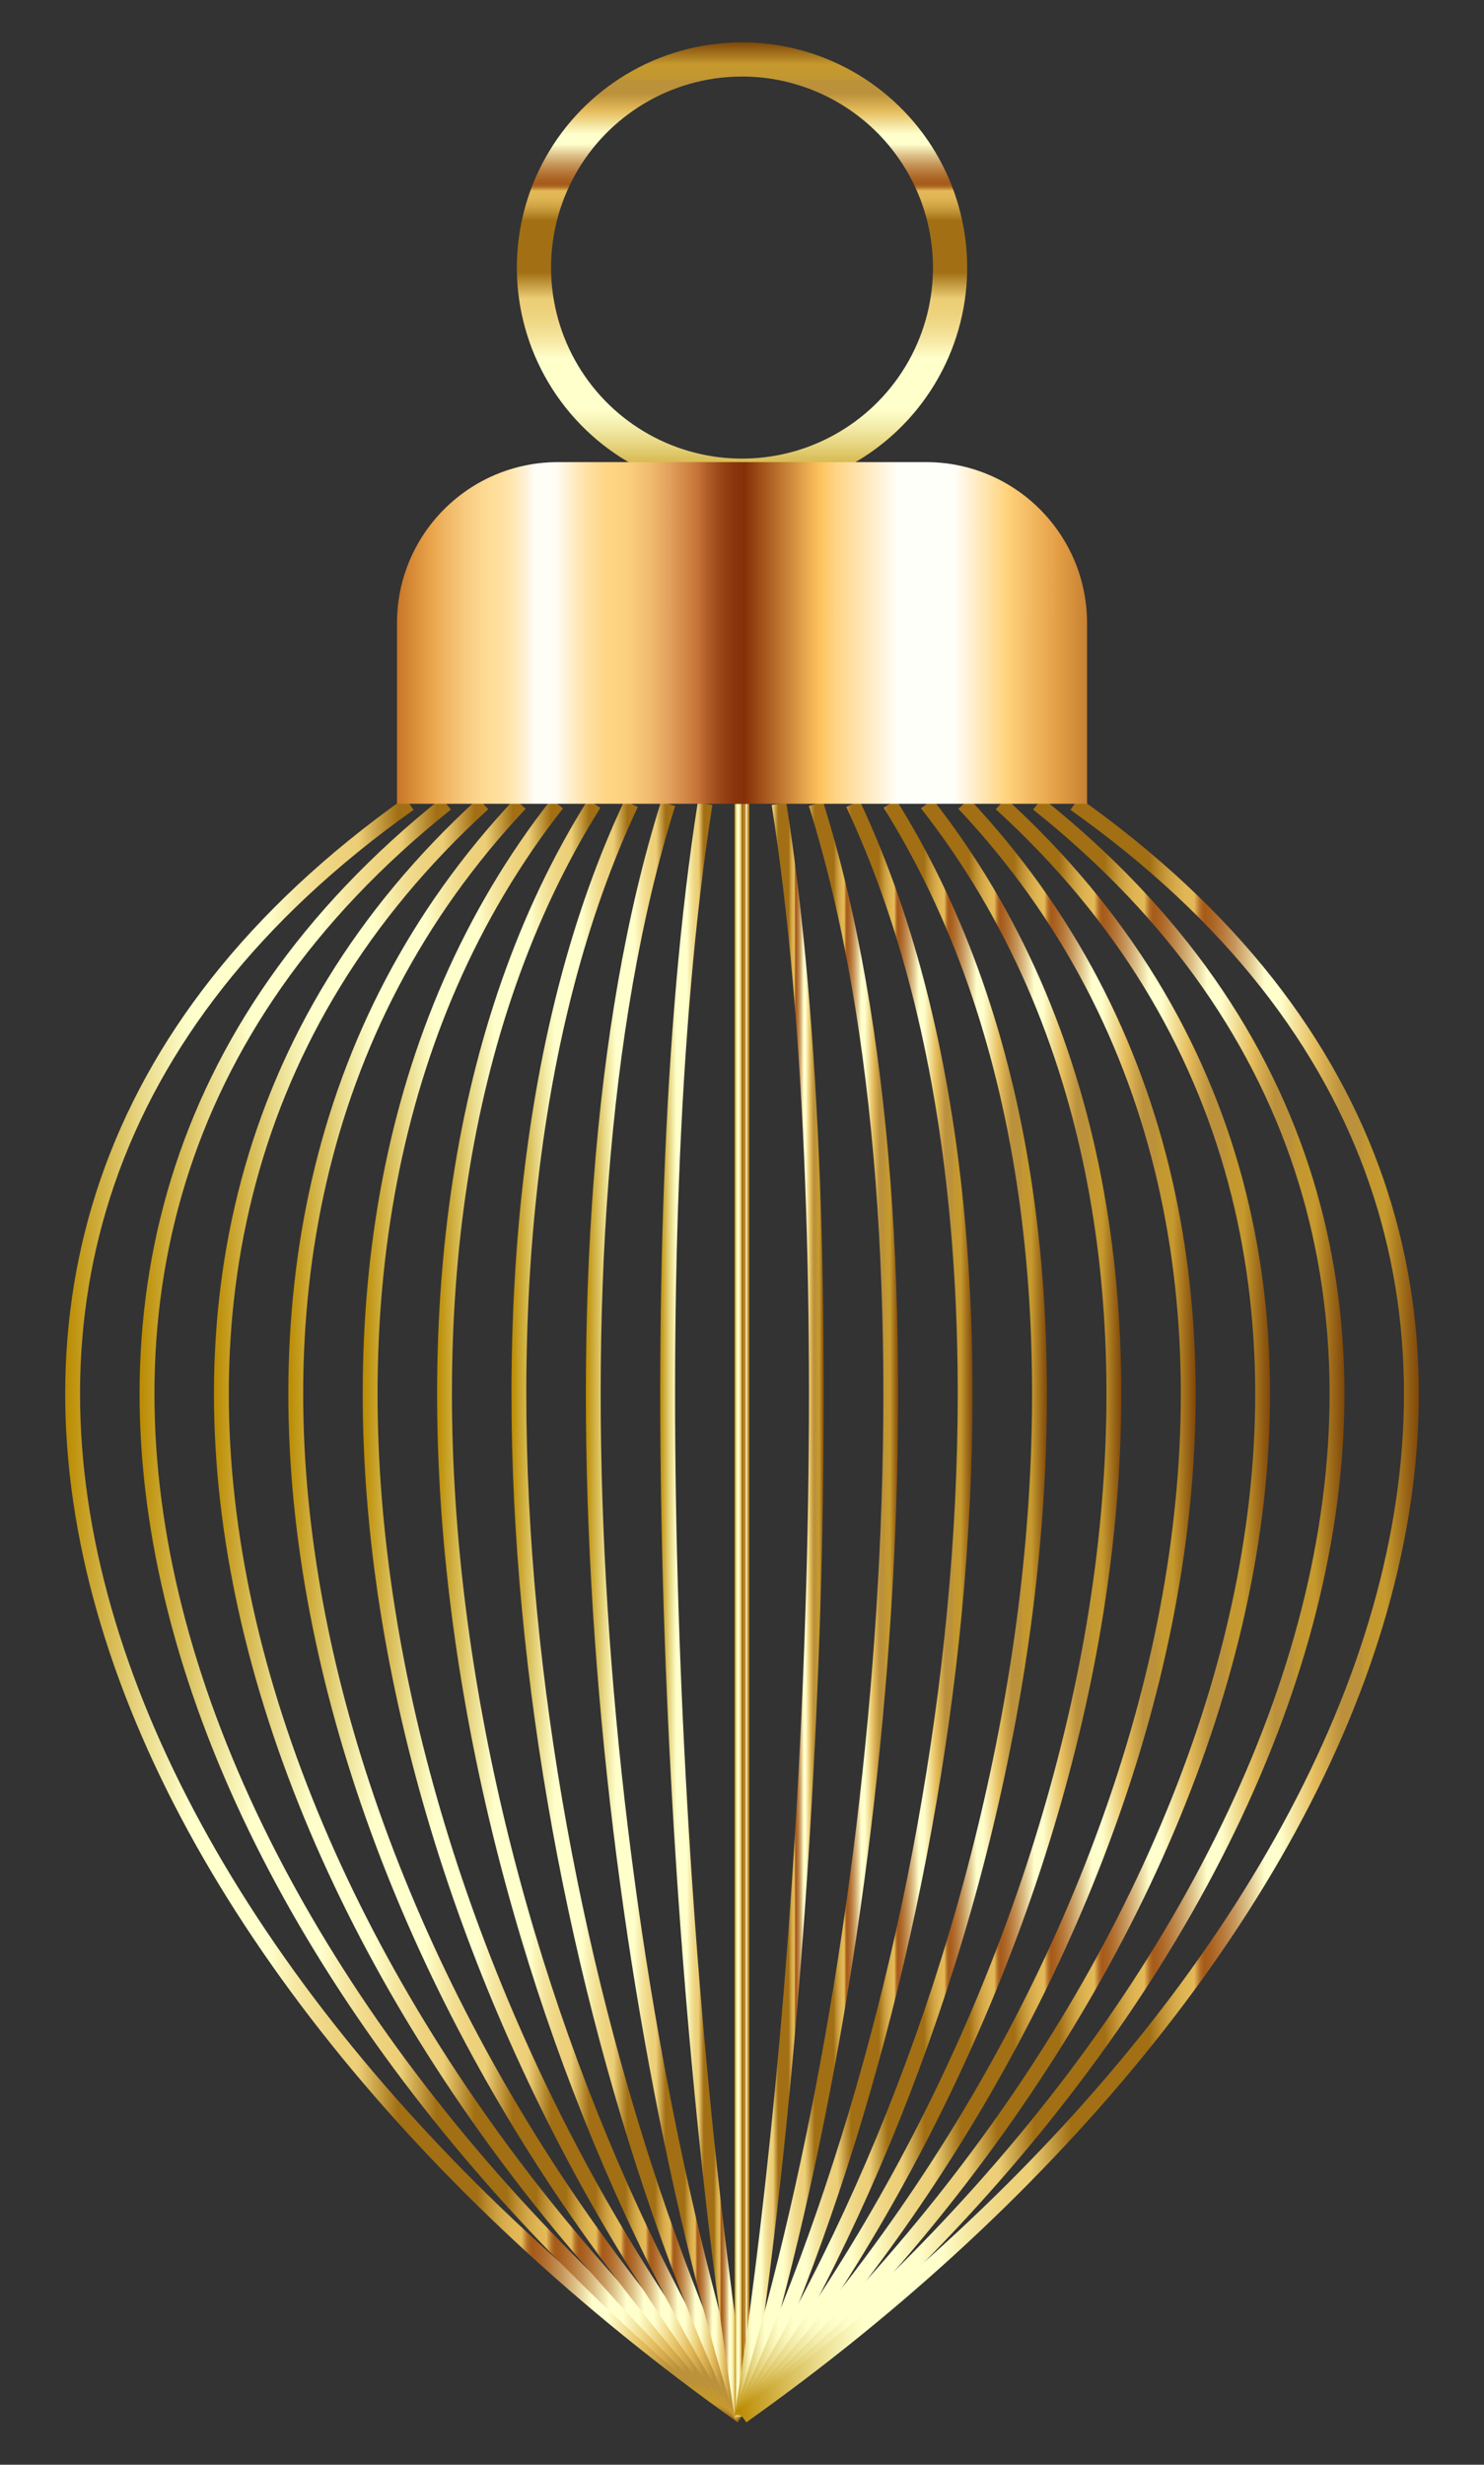 <?xml version="1.0" encoding="UTF-8"?>
<!DOCTYPE svg  PUBLIC '-//W3C//DTD SVG 1.1//EN'  'http://www.w3.org/Graphics/SVG/1.1/DTD/svg11.dtd'>
<svg enable-background="new 0 0 1000.625 1661.159" version="1.1" viewBox="0 0 1000.6 1661.2" xml:space="preserve" xmlns="http://www.w3.org/2000/svg">

	<rect x="0" y="0" width="1000.6" height="1661.2" fill="#333333" stroke="none"/>

	<linearGradient id="k" x1="500.31" x2="500.31" y1="332.17" y2="28.54" gradientUnits="userSpaceOnUse">
		<stop stop-color="#BA8B01" offset="0"/>
		<stop stop-color="#CDAA37" offset=".044"/>
		<stop stop-color="#E8D886" offset=".112"/>
		<stop stop-color="#F8F4B8" offset=".161"/>
		<stop stop-color="#FFFFCB" offset=".185"/>
		<stop stop-color="#FFFFCB" offset=".299"/>
		<stop stop-color="#FDF9C1" offset=".308"/>
		<stop stop-color="#F5E6A0" offset=".342"/>
		<stop stop-color="#F0D989" offset=".374"/>
		<stop stop-color="#EDD17B" offset=".404"/>
		<stop stop-color="#ECCE76" offset=".43"/>
		<stop stop-color="#A26F14" offset=".489"/>
		<stop stop-color="#A26F14" offset=".605"/>
		<stop stop-color="#A67418" offset=".607"/>
		<stop stop-color="#C19234" offset=".624"/>
		<stop stop-color="#D4A848" offset=".64"/>
		<stop stop-color="#E0B654" offset=".656"/>
		<stop stop-color="#E4BA58" offset=".67"/>
		<stop stop-color="#D9A94D" offset=".672"/>
		<stop stop-color="#C38737" offset=".676"/>
		<stop stop-color="#B36F27" offset=".679"/>
		<stop stop-color="#A9601D" offset=".683"/>
		<stop stop-color="#A65B1A" offset=".686"/>
		<stop stop-color="#AA6222" offset=".695"/>
		<stop stop-color="#B57637" offset=".71"/>
		<stop stop-color="#C6965B" offset=".729"/>
		<stop stop-color="#DEC38B" offset=".75"/>
		<stop stop-color="#FDFCC9" offset=".773"/>
		<stop stop-color="#FFFFCD" offset=".774"/>
		<stop stop-color="#FFFFCD" offset=".796"/>
		<stop stop-color="#E5BD5D" offset=".847"/>
		<stop stop-color="#BB913B" offset=".886"/>
		<stop stop-color="#BB913B" offset=".912"/>
		<stop stop-color="#BE9337" offset=".915"/>
		<stop stop-color="#C39830" offset=".925"/>
		<stop stop-color="#C5992E" offset=".951"/>
		<stop stop-color="#7F470A" offset="1"/>
	</linearGradient>
	<path d="m622.47 90.222c32.201 43.644 38.673 101.15 16.977 150.86s-68.263 84.067-122.16 90.132-106.94-17.084-139.14-60.728-38.673-101.15-16.977-150.86 68.263-84.067 122.16-90.132 106.94 17.084 139.14 60.728zm-136.56-37.819c-45.713 5.144-85.208 34.285-103.61 76.445s-12.912 90.935 14.399 127.95 72.296 56.65 118.01 51.506 85.208-34.285 103.61-76.446 12.912-90.935-14.399-127.95-72.297-56.65-118.01-51.505z" fill="url(#k)"/>
	
		<g fill="none" stroke-miterlimit="10" stroke-width="10">
			<linearGradient id="h" x1="43.97" x2="503.2" y1="1085.1" y2="1085.1" gradientUnits="userSpaceOnUse">
				<stop stop-color="#BA8B01" offset="0"/>
				<stop stop-color="#CDAA37" offset=".044"/>
				<stop stop-color="#E8D886" offset=".112"/>
				<stop stop-color="#F8F4B8" offset=".161"/>
				<stop stop-color="#FFFFCB" offset=".185"/>
				<stop stop-color="#FFFFCB" offset=".299"/>
				<stop stop-color="#FDF9C1" offset=".308"/>
				<stop stop-color="#F5E6A0" offset=".342"/>
				<stop stop-color="#F0D989" offset=".374"/>
				<stop stop-color="#EDD17B" offset=".404"/>
				<stop stop-color="#ECCE76" offset=".43"/>
				<stop stop-color="#A26F14" offset=".489"/>
				<stop stop-color="#A26F14" offset=".605"/>
				<stop stop-color="#A67418" offset=".607"/>
				<stop stop-color="#C19234" offset=".624"/>
				<stop stop-color="#D4A848" offset=".64"/>
				<stop stop-color="#E0B654" offset=".656"/>
				<stop stop-color="#E4BA58" offset=".67"/>
				<stop stop-color="#D9A94D" offset=".672"/>
				<stop stop-color="#C38737" offset=".676"/>
				<stop stop-color="#B36F27" offset=".679"/>
				<stop stop-color="#A9601D" offset=".683"/>
				<stop stop-color="#A65B1A" offset=".686"/>
				<stop stop-color="#AA6222" offset=".695"/>
				<stop stop-color="#B57637" offset=".71"/>
				<stop stop-color="#C6965B" offset=".729"/>
				<stop stop-color="#DEC38B" offset=".75"/>
				<stop stop-color="#FDFCC9" offset=".773"/>
				<stop stop-color="#FFFFCD" offset=".774"/>
				<stop stop-color="#FFFFCD" offset=".796"/>
				<stop stop-color="#E5BD5D" offset=".847"/>
				<stop stop-color="#BB913B" offset=".886"/>
				<stop stop-color="#BB913B" offset=".912"/>
				<stop stop-color="#BE9337" offset=".915"/>
				<stop stop-color="#C39830" offset=".925"/>
				<stop stop-color="#C5992E" offset=".951"/>
				<stop stop-color="#7F470A" offset="1"/>
			</linearGradient>
			<path d="m275.99 541.74c-423.82 300.36-199.5 786.44 224.32 1086.8" stroke="url(#h)"/>
			<linearGradient id="g" x1="94.12" x2="503.43" y1="1085.1" y2="1085.1" gradientUnits="userSpaceOnUse">
				<stop stop-color="#BA8B01" offset="0"/>
				<stop stop-color="#CDAA37" offset=".044"/>
				<stop stop-color="#E8D886" offset=".112"/>
				<stop stop-color="#F8F4B8" offset=".161"/>
				<stop stop-color="#FFFFCB" offset=".185"/>
				<stop stop-color="#FFFFCB" offset=".299"/>
				<stop stop-color="#FDF9C1" offset=".308"/>
				<stop stop-color="#F5E6A0" offset=".342"/>
				<stop stop-color="#F0D989" offset=".374"/>
				<stop stop-color="#EDD17B" offset=".404"/>
				<stop stop-color="#ECCE76" offset=".43"/>
				<stop stop-color="#A26F14" offset=".489"/>
				<stop stop-color="#A26F14" offset=".605"/>
				<stop stop-color="#A67418" offset=".607"/>
				<stop stop-color="#C19234" offset=".624"/>
				<stop stop-color="#D4A848" offset=".64"/>
				<stop stop-color="#E0B654" offset=".656"/>
				<stop stop-color="#E4BA58" offset=".67"/>
				<stop stop-color="#D9A94D" offset=".672"/>
				<stop stop-color="#C38737" offset=".676"/>
				<stop stop-color="#B36F27" offset=".679"/>
				<stop stop-color="#A9601D" offset=".683"/>
				<stop stop-color="#A65B1A" offset=".686"/>
				<stop stop-color="#AA6222" offset=".695"/>
				<stop stop-color="#B57637" offset=".71"/>
				<stop stop-color="#C6965B" offset=".729"/>
				<stop stop-color="#DEC38B" offset=".75"/>
				<stop stop-color="#FDFCC9" offset=".773"/>
				<stop stop-color="#FFFFCD" offset=".774"/>
				<stop stop-color="#FFFFCD" offset=".796"/>
				<stop stop-color="#E5BD5D" offset=".847"/>
				<stop stop-color="#BB913B" offset=".886"/>
				<stop stop-color="#BB913B" offset=".912"/>
				<stop stop-color="#BE9337" offset=".915"/>
				<stop stop-color="#C39830" offset=".925"/>
				<stop stop-color="#C5992E" offset=".951"/>
				<stop stop-color="#7F470A" offset="1"/>
			</linearGradient>
			<path d="m300.92 541.74c-376.73 300.36-177.33 786.44 199.4 1086.8" stroke="url(#g)"/>
			<linearGradient id="f" x1="144.27" x2="503.68" y1="1085.1" y2="1085.1" gradientUnits="userSpaceOnUse">
				<stop stop-color="#BA8B01" offset="0"/>
				<stop stop-color="#CDAA37" offset=".044"/>
				<stop stop-color="#E8D886" offset=".112"/>
				<stop stop-color="#F8F4B8" offset=".161"/>
				<stop stop-color="#FFFFCB" offset=".185"/>
				<stop stop-color="#FFFFCB" offset=".299"/>
				<stop stop-color="#FDF9C1" offset=".308"/>
				<stop stop-color="#F5E6A0" offset=".342"/>
				<stop stop-color="#F0D989" offset=".374"/>
				<stop stop-color="#EDD17B" offset=".404"/>
				<stop stop-color="#ECCE76" offset=".43"/>
				<stop stop-color="#A26F14" offset=".489"/>
				<stop stop-color="#A26F14" offset=".605"/>
				<stop stop-color="#A67418" offset=".607"/>
				<stop stop-color="#C19234" offset=".624"/>
				<stop stop-color="#D4A848" offset=".64"/>
				<stop stop-color="#E0B654" offset=".656"/>
				<stop stop-color="#E4BA58" offset=".67"/>
				<stop stop-color="#D9A94D" offset=".672"/>
				<stop stop-color="#C38737" offset=".676"/>
				<stop stop-color="#B36F27" offset=".679"/>
				<stop stop-color="#A9601D" offset=".683"/>
				<stop stop-color="#A65B1A" offset=".686"/>
				<stop stop-color="#AA6222" offset=".695"/>
				<stop stop-color="#B57637" offset=".71"/>
				<stop stop-color="#C6965B" offset=".729"/>
				<stop stop-color="#DEC38B" offset=".75"/>
				<stop stop-color="#FDFCC9" offset=".773"/>
				<stop stop-color="#FFFFCD" offset=".774"/>
				<stop stop-color="#FFFFCD" offset=".796"/>
				<stop stop-color="#E5BD5D" offset=".847"/>
				<stop stop-color="#BB913B" offset=".886"/>
				<stop stop-color="#BB913B" offset=".912"/>
				<stop stop-color="#BE9337" offset=".915"/>
				<stop stop-color="#C39830" offset=".925"/>
				<stop stop-color="#C5992E" offset=".951"/>
				<stop stop-color="#7F470A" offset="1"/>
			</linearGradient>
			<path d="m325.84 541.74c-329.64 300.36-155.16 786.44 174.47 1086.8" stroke="url(#f)"/>
			<linearGradient id="e" x1="194.42" x2="503.95" y1="1085.1" y2="1085.1" gradientUnits="userSpaceOnUse">
				<stop stop-color="#BA8B01" offset="0"/>
				<stop stop-color="#CDAA37" offset=".044"/>
				<stop stop-color="#E8D886" offset=".112"/>
				<stop stop-color="#F8F4B8" offset=".161"/>
				<stop stop-color="#FFFFCB" offset=".185"/>
				<stop stop-color="#FFFFCB" offset=".299"/>
				<stop stop-color="#FDF9C1" offset=".308"/>
				<stop stop-color="#F5E6A0" offset=".342"/>
				<stop stop-color="#F0D989" offset=".374"/>
				<stop stop-color="#EDD17B" offset=".404"/>
				<stop stop-color="#ECCE76" offset=".43"/>
				<stop stop-color="#A26F14" offset=".489"/>
				<stop stop-color="#A26F14" offset=".605"/>
				<stop stop-color="#A67418" offset=".607"/>
				<stop stop-color="#C19234" offset=".624"/>
				<stop stop-color="#D4A848" offset=".64"/>
				<stop stop-color="#E0B654" offset=".656"/>
				<stop stop-color="#E4BA58" offset=".67"/>
				<stop stop-color="#D9A94D" offset=".672"/>
				<stop stop-color="#C38737" offset=".676"/>
				<stop stop-color="#B36F27" offset=".679"/>
				<stop stop-color="#A9601D" offset=".683"/>
				<stop stop-color="#A65B1A" offset=".686"/>
				<stop stop-color="#AA6222" offset=".695"/>
				<stop stop-color="#B57637" offset=".71"/>
				<stop stop-color="#C6965B" offset=".729"/>
				<stop stop-color="#DEC38B" offset=".75"/>
				<stop stop-color="#FDFCC9" offset=".773"/>
				<stop stop-color="#FFFFCD" offset=".774"/>
				<stop stop-color="#FFFFCD" offset=".796"/>
				<stop stop-color="#E5BD5D" offset=".847"/>
				<stop stop-color="#BB913B" offset=".886"/>
				<stop stop-color="#BB913B" offset=".912"/>
				<stop stop-color="#BE9337" offset=".915"/>
				<stop stop-color="#C39830" offset=".925"/>
				<stop stop-color="#C5992E" offset=".951"/>
				<stop stop-color="#7F470A" offset="1"/>
			</linearGradient>
			<path d="m350.76 541.74c-282.54 300.36-133 786.44 149.55 1086.8" stroke="url(#e)"/>
			<linearGradient id="d" x1="244.57" x2="504.25" y1="1085.1" y2="1085.1" gradientUnits="userSpaceOnUse">
				<stop stop-color="#BA8B01" offset="0"/>
				<stop stop-color="#CDAA37" offset=".044"/>
				<stop stop-color="#E8D886" offset=".112"/>
				<stop stop-color="#F8F4B8" offset=".161"/>
				<stop stop-color="#FFFFCB" offset=".185"/>
				<stop stop-color="#FFFFCB" offset=".299"/>
				<stop stop-color="#FDF9C1" offset=".308"/>
				<stop stop-color="#F5E6A0" offset=".342"/>
				<stop stop-color="#F0D989" offset=".374"/>
				<stop stop-color="#EDD17B" offset=".404"/>
				<stop stop-color="#ECCE76" offset=".43"/>
				<stop stop-color="#A26F14" offset=".489"/>
				<stop stop-color="#A26F14" offset=".605"/>
				<stop stop-color="#A67418" offset=".607"/>
				<stop stop-color="#C19234" offset=".624"/>
				<stop stop-color="#D4A848" offset=".64"/>
				<stop stop-color="#E0B654" offset=".656"/>
				<stop stop-color="#E4BA58" offset=".67"/>
				<stop stop-color="#D9A94D" offset=".672"/>
				<stop stop-color="#C38737" offset=".676"/>
				<stop stop-color="#B36F27" offset=".679"/>
				<stop stop-color="#A9601D" offset=".683"/>
				<stop stop-color="#A65B1A" offset=".686"/>
				<stop stop-color="#AA6222" offset=".695"/>
				<stop stop-color="#B57637" offset=".71"/>
				<stop stop-color="#C6965B" offset=".729"/>
				<stop stop-color="#DEC38B" offset=".75"/>
				<stop stop-color="#FDFCC9" offset=".773"/>
				<stop stop-color="#FFFFCD" offset=".774"/>
				<stop stop-color="#FFFFCD" offset=".796"/>
				<stop stop-color="#E5BD5D" offset=".847"/>
				<stop stop-color="#BB913B" offset=".886"/>
				<stop stop-color="#BB913B" offset=".912"/>
				<stop stop-color="#BE9337" offset=".915"/>
				<stop stop-color="#C39830" offset=".925"/>
				<stop stop-color="#C5992E" offset=".951"/>
				<stop stop-color="#7F470A" offset="1"/>
			</linearGradient>
			<path d="m375.69 541.74c-235.45 300.36-110.83 786.44 124.62 1086.8" stroke="url(#d)"/>
			<linearGradient id="c" x1="294.72" x2="504.55" y1="1085.1" y2="1085.1" gradientUnits="userSpaceOnUse">
				<stop stop-color="#BA8B01" offset="0"/>
				<stop stop-color="#CDAA37" offset=".044"/>
				<stop stop-color="#E8D886" offset=".112"/>
				<stop stop-color="#F8F4B8" offset=".161"/>
				<stop stop-color="#FFFFCB" offset=".185"/>
				<stop stop-color="#FFFFCB" offset=".299"/>
				<stop stop-color="#FDF9C1" offset=".308"/>
				<stop stop-color="#F5E6A0" offset=".342"/>
				<stop stop-color="#F0D989" offset=".374"/>
				<stop stop-color="#EDD17B" offset=".404"/>
				<stop stop-color="#ECCE76" offset=".43"/>
				<stop stop-color="#A26F14" offset=".489"/>
				<stop stop-color="#A26F14" offset=".605"/>
				<stop stop-color="#A67418" offset=".607"/>
				<stop stop-color="#C19234" offset=".624"/>
				<stop stop-color="#D4A848" offset=".64"/>
				<stop stop-color="#E0B654" offset=".656"/>
				<stop stop-color="#E4BA58" offset=".67"/>
				<stop stop-color="#D9A94D" offset=".672"/>
				<stop stop-color="#C38737" offset=".676"/>
				<stop stop-color="#B36F27" offset=".679"/>
				<stop stop-color="#A9601D" offset=".683"/>
				<stop stop-color="#A65B1A" offset=".686"/>
				<stop stop-color="#AA6222" offset=".695"/>
				<stop stop-color="#B57637" offset=".71"/>
				<stop stop-color="#C6965B" offset=".729"/>
				<stop stop-color="#DEC38B" offset=".75"/>
				<stop stop-color="#FDFCC9" offset=".773"/>
				<stop stop-color="#FFFFCD" offset=".774"/>
				<stop stop-color="#FFFFCD" offset=".796"/>
				<stop stop-color="#E5BD5D" offset=".847"/>
				<stop stop-color="#BB913B" offset=".886"/>
				<stop stop-color="#BB913B" offset=".912"/>
				<stop stop-color="#BE9337" offset=".915"/>
				<stop stop-color="#C39830" offset=".925"/>
				<stop stop-color="#C5992E" offset=".951"/>
				<stop stop-color="#7F470A" offset="1"/>
			</linearGradient>
			<path d="m400.61 541.74c-188.36 300.36-88.665 786.45 99.698 1086.8" stroke="url(#c)"/>
			<linearGradient id="b" x1="344.87" x2="504.84" y1="1085.1" y2="1085.1" gradientUnits="userSpaceOnUse">
				<stop stop-color="#BA8B01" offset="0"/>
				<stop stop-color="#CDAA37" offset=".044"/>
				<stop stop-color="#E8D886" offset=".112"/>
				<stop stop-color="#F8F4B8" offset=".161"/>
				<stop stop-color="#FFFFCB" offset=".185"/>
				<stop stop-color="#FFFFCB" offset=".299"/>
				<stop stop-color="#FDF9C1" offset=".308"/>
				<stop stop-color="#F5E6A0" offset=".342"/>
				<stop stop-color="#F0D989" offset=".374"/>
				<stop stop-color="#EDD17B" offset=".404"/>
				<stop stop-color="#ECCE76" offset=".43"/>
				<stop stop-color="#A26F14" offset=".489"/>
				<stop stop-color="#A26F14" offset=".605"/>
				<stop stop-color="#A67418" offset=".607"/>
				<stop stop-color="#C19234" offset=".624"/>
				<stop stop-color="#D4A848" offset=".64"/>
				<stop stop-color="#E0B654" offset=".656"/>
				<stop stop-color="#E4BA58" offset=".67"/>
				<stop stop-color="#D9A94D" offset=".672"/>
				<stop stop-color="#C38737" offset=".676"/>
				<stop stop-color="#B36F27" offset=".679"/>
				<stop stop-color="#A9601D" offset=".683"/>
				<stop stop-color="#A65B1A" offset=".686"/>
				<stop stop-color="#AA6222" offset=".695"/>
				<stop stop-color="#B57637" offset=".71"/>
				<stop stop-color="#C6965B" offset=".729"/>
				<stop stop-color="#DEC38B" offset=".75"/>
				<stop stop-color="#FDFCC9" offset=".773"/>
				<stop stop-color="#FFFFCD" offset=".774"/>
				<stop stop-color="#FFFFCD" offset=".796"/>
				<stop stop-color="#E5BD5D" offset=".847"/>
				<stop stop-color="#BB913B" offset=".886"/>
				<stop stop-color="#BB913B" offset=".912"/>
				<stop stop-color="#BE9337" offset=".915"/>
				<stop stop-color="#C39830" offset=".925"/>
				<stop stop-color="#C5992E" offset=".951"/>
				<stop stop-color="#7F470A" offset="1"/>
			</linearGradient>
			<path d="m425.54 541.74c-141.27 300.36-66.499 786.45 74.774 1086.8" stroke="url(#b)"/>
			<linearGradient id="a" x1="395.01" x2="505.08" y1="1085.1" y2="1085.1" gradientUnits="userSpaceOnUse">
				<stop stop-color="#BA8B01" offset="0"/>
				<stop stop-color="#CDAA37" offset=".044"/>
				<stop stop-color="#E8D886" offset=".112"/>
				<stop stop-color="#F8F4B8" offset=".161"/>
				<stop stop-color="#FFFFCB" offset=".185"/>
				<stop stop-color="#FFFFCB" offset=".299"/>
				<stop stop-color="#FDF9C1" offset=".308"/>
				<stop stop-color="#F5E6A0" offset=".342"/>
				<stop stop-color="#F0D989" offset=".374"/>
				<stop stop-color="#EDD17B" offset=".404"/>
				<stop stop-color="#ECCE76" offset=".43"/>
				<stop stop-color="#A26F14" offset=".489"/>
				<stop stop-color="#A26F14" offset=".605"/>
				<stop stop-color="#A67418" offset=".607"/>
				<stop stop-color="#C19234" offset=".624"/>
				<stop stop-color="#D4A848" offset=".64"/>
				<stop stop-color="#E0B654" offset=".656"/>
				<stop stop-color="#E4BA58" offset=".67"/>
				<stop stop-color="#D9A94D" offset=".672"/>
				<stop stop-color="#C38737" offset=".676"/>
				<stop stop-color="#B36F27" offset=".679"/>
				<stop stop-color="#A9601D" offset=".683"/>
				<stop stop-color="#A65B1A" offset=".686"/>
				<stop stop-color="#AA6222" offset=".695"/>
				<stop stop-color="#B57637" offset=".71"/>
				<stop stop-color="#C6965B" offset=".729"/>
				<stop stop-color="#DEC38B" offset=".75"/>
				<stop stop-color="#FDFCC9" offset=".773"/>
				<stop stop-color="#FFFFCD" offset=".774"/>
				<stop stop-color="#FFFFCD" offset=".796"/>
				<stop stop-color="#E5BD5D" offset=".847"/>
				<stop stop-color="#BB913B" offset=".886"/>
				<stop stop-color="#BB913B" offset=".912"/>
				<stop stop-color="#BE9337" offset=".915"/>
				<stop stop-color="#C39830" offset=".925"/>
				<stop stop-color="#C5992E" offset=".951"/>
				<stop stop-color="#7F470A" offset="1"/>
			</linearGradient>
			<path d="m450.46 541.74c-94.182 300.36-44.332 786.45 49.849 1086.8" stroke="url(#a)"/>
			<linearGradient id="u" x1="445.16" x2="505.25" y1="1085.1" y2="1085.1" gradientUnits="userSpaceOnUse">
				<stop stop-color="#BA8B01" offset="0"/>
				<stop stop-color="#CDAA37" offset=".044"/>
				<stop stop-color="#E8D886" offset=".112"/>
				<stop stop-color="#F8F4B8" offset=".161"/>
				<stop stop-color="#FFFFCB" offset=".185"/>
				<stop stop-color="#FFFFCB" offset=".299"/>
				<stop stop-color="#FDF9C1" offset=".308"/>
				<stop stop-color="#F5E6A0" offset=".342"/>
				<stop stop-color="#F0D989" offset=".374"/>
				<stop stop-color="#EDD17B" offset=".404"/>
				<stop stop-color="#ECCE76" offset=".43"/>
				<stop stop-color="#A26F14" offset=".489"/>
				<stop stop-color="#A26F14" offset=".605"/>
				<stop stop-color="#A67418" offset=".607"/>
				<stop stop-color="#C19234" offset=".624"/>
				<stop stop-color="#D4A848" offset=".64"/>
				<stop stop-color="#E0B654" offset=".656"/>
				<stop stop-color="#E4BA58" offset=".67"/>
				<stop stop-color="#D9A94D" offset=".672"/>
				<stop stop-color="#C38737" offset=".676"/>
				<stop stop-color="#B36F27" offset=".679"/>
				<stop stop-color="#A9601D" offset=".683"/>
				<stop stop-color="#A65B1A" offset=".686"/>
				<stop stop-color="#AA6222" offset=".695"/>
				<stop stop-color="#B57637" offset=".71"/>
				<stop stop-color="#C6965B" offset=".729"/>
				<stop stop-color="#DEC38B" offset=".75"/>
				<stop stop-color="#FDFCC9" offset=".773"/>
				<stop stop-color="#FFFFCD" offset=".774"/>
				<stop stop-color="#FFFFCD" offset=".796"/>
				<stop stop-color="#E5BD5D" offset=".847"/>
				<stop stop-color="#BB913B" offset=".886"/>
				<stop stop-color="#BB913B" offset=".912"/>
				<stop stop-color="#BE9337" offset=".915"/>
				<stop stop-color="#C39830" offset=".925"/>
				<stop stop-color="#C5992E" offset=".951"/>
				<stop stop-color="#7F470A" offset="1"/>
			</linearGradient>
			<path d="m475.39 541.74c-47.091 300.36-22.166 786.45 24.925 1086.8" stroke="url(#u)"/>
			<linearGradient id="t" x1="495.31" x2="505.31" y1="1085.1" y2="1085.1" gradientUnits="userSpaceOnUse">
				<stop stop-color="#BA8B01" offset="0"/>
				<stop stop-color="#CDAA37" offset=".044"/>
				<stop stop-color="#E8D886" offset=".112"/>
				<stop stop-color="#F8F4B8" offset=".161"/>
				<stop stop-color="#FFFFCB" offset=".185"/>
				<stop stop-color="#FFFFCB" offset=".299"/>
				<stop stop-color="#FDF9C1" offset=".308"/>
				<stop stop-color="#F5E6A0" offset=".342"/>
				<stop stop-color="#F0D989" offset=".374"/>
				<stop stop-color="#EDD17B" offset=".404"/>
				<stop stop-color="#ECCE76" offset=".43"/>
				<stop stop-color="#A26F14" offset=".489"/>
				<stop stop-color="#A26F14" offset=".605"/>
				<stop stop-color="#A67418" offset=".607"/>
				<stop stop-color="#C19234" offset=".624"/>
				<stop stop-color="#D4A848" offset=".64"/>
				<stop stop-color="#E0B654" offset=".656"/>
				<stop stop-color="#E4BA58" offset=".67"/>
				<stop stop-color="#D9A94D" offset=".672"/>
				<stop stop-color="#C38737" offset=".676"/>
				<stop stop-color="#B36F27" offset=".679"/>
				<stop stop-color="#A9601D" offset=".683"/>
				<stop stop-color="#A65B1A" offset=".686"/>
				<stop stop-color="#AA6222" offset=".695"/>
				<stop stop-color="#B57637" offset=".71"/>
				<stop stop-color="#C6965B" offset=".729"/>
				<stop stop-color="#DEC38B" offset=".75"/>
				<stop stop-color="#FDFCC9" offset=".773"/>
				<stop stop-color="#FFFFCD" offset=".774"/>
				<stop stop-color="#FFFFCD" offset=".796"/>
				<stop stop-color="#E5BD5D" offset=".847"/>
				<stop stop-color="#BB913B" offset=".886"/>
				<stop stop-color="#BB913B" offset=".912"/>
				<stop stop-color="#BE9337" offset=".915"/>
				<stop stop-color="#C39830" offset=".925"/>
				<stop stop-color="#C5992E" offset=".951"/>
				<stop stop-color="#7F470A" offset="1"/>
			</linearGradient>
			<path d="m500.31 541.74v1086.8" stroke="url(#t)"/>
			<linearGradient id="s" x1="495.37" x2="555.46" y1="1085.1" y2="1085.1" gradientUnits="userSpaceOnUse">
				<stop stop-color="#BA8B01" offset="0"/>
				<stop stop-color="#CDAA37" offset=".044"/>
				<stop stop-color="#E8D886" offset=".112"/>
				<stop stop-color="#F8F4B8" offset=".161"/>
				<stop stop-color="#FFFFCB" offset=".185"/>
				<stop stop-color="#FFFFCB" offset=".299"/>
				<stop stop-color="#FDF9C1" offset=".308"/>
				<stop stop-color="#F5E6A0" offset=".342"/>
				<stop stop-color="#F0D989" offset=".374"/>
				<stop stop-color="#EDD17B" offset=".404"/>
				<stop stop-color="#ECCE76" offset=".43"/>
				<stop stop-color="#A26F14" offset=".489"/>
				<stop stop-color="#A26F14" offset=".605"/>
				<stop stop-color="#A67418" offset=".607"/>
				<stop stop-color="#C19234" offset=".624"/>
				<stop stop-color="#D4A848" offset=".64"/>
				<stop stop-color="#E0B654" offset=".656"/>
				<stop stop-color="#E4BA58" offset=".67"/>
				<stop stop-color="#D9A94D" offset=".672"/>
				<stop stop-color="#C38737" offset=".676"/>
				<stop stop-color="#B36F27" offset=".679"/>
				<stop stop-color="#A9601D" offset=".683"/>
				<stop stop-color="#A65B1A" offset=".686"/>
				<stop stop-color="#AA6222" offset=".695"/>
				<stop stop-color="#B57637" offset=".71"/>
				<stop stop-color="#C6965B" offset=".729"/>
				<stop stop-color="#DEC38B" offset=".75"/>
				<stop stop-color="#FDFCC9" offset=".773"/>
				<stop stop-color="#FFFFCD" offset=".774"/>
				<stop stop-color="#FFFFCD" offset=".796"/>
				<stop stop-color="#E5BD5D" offset=".847"/>
				<stop stop-color="#BB913B" offset=".886"/>
				<stop stop-color="#BB913B" offset=".912"/>
				<stop stop-color="#BE9337" offset=".915"/>
				<stop stop-color="#C39830" offset=".925"/>
				<stop stop-color="#C5992E" offset=".951"/>
				<stop stop-color="#7F470A" offset="1"/>
			</linearGradient>
			<path d="m525.24 541.74c47.091 300.36 22.166 786.45-24.925 1086.8" stroke="url(#s)"/>
			<linearGradient id="r" x1="495.54" x2="605.61" y1="1085.1" y2="1085.1" gradientUnits="userSpaceOnUse">
				<stop stop-color="#BA8B01" offset="0"/>
				<stop stop-color="#CDAA37" offset=".044"/>
				<stop stop-color="#E8D886" offset=".112"/>
				<stop stop-color="#F8F4B8" offset=".161"/>
				<stop stop-color="#FFFFCB" offset=".185"/>
				<stop stop-color="#FFFFCB" offset=".299"/>
				<stop stop-color="#FDF9C1" offset=".308"/>
				<stop stop-color="#F5E6A0" offset=".342"/>
				<stop stop-color="#F0D989" offset=".374"/>
				<stop stop-color="#EDD17B" offset=".404"/>
				<stop stop-color="#ECCE76" offset=".43"/>
				<stop stop-color="#A26F14" offset=".489"/>
				<stop stop-color="#A26F14" offset=".605"/>
				<stop stop-color="#A67418" offset=".607"/>
				<stop stop-color="#C19234" offset=".624"/>
				<stop stop-color="#D4A848" offset=".64"/>
				<stop stop-color="#E0B654" offset=".656"/>
				<stop stop-color="#E4BA58" offset=".67"/>
				<stop stop-color="#D9A94D" offset=".672"/>
				<stop stop-color="#C38737" offset=".676"/>
				<stop stop-color="#B36F27" offset=".679"/>
				<stop stop-color="#A9601D" offset=".683"/>
				<stop stop-color="#A65B1A" offset=".686"/>
				<stop stop-color="#AA6222" offset=".695"/>
				<stop stop-color="#B57637" offset=".71"/>
				<stop stop-color="#C6965B" offset=".729"/>
				<stop stop-color="#DEC38B" offset=".75"/>
				<stop stop-color="#FDFCC9" offset=".773"/>
				<stop stop-color="#FFFFCD" offset=".774"/>
				<stop stop-color="#FFFFCD" offset=".796"/>
				<stop stop-color="#E5BD5D" offset=".847"/>
				<stop stop-color="#BB913B" offset=".886"/>
				<stop stop-color="#BB913B" offset=".912"/>
				<stop stop-color="#BE9337" offset=".915"/>
				<stop stop-color="#C39830" offset=".925"/>
				<stop stop-color="#C5992E" offset=".951"/>
				<stop stop-color="#7F470A" offset="1"/>
			</linearGradient>
			<path d="m550.16 541.74c94.182 300.36 44.332 786.45-49.849 1086.8" stroke="url(#r)"/>
			<linearGradient id="q" x1="495.79" x2="655.76" y1="1085.1" y2="1085.1" gradientUnits="userSpaceOnUse">
				<stop stop-color="#BA8B01" offset="0"/>
				<stop stop-color="#CDAA37" offset=".044"/>
				<stop stop-color="#E8D886" offset=".112"/>
				<stop stop-color="#F8F4B8" offset=".161"/>
				<stop stop-color="#FFFFCB" offset=".185"/>
				<stop stop-color="#FFFFCB" offset=".299"/>
				<stop stop-color="#FDF9C1" offset=".308"/>
				<stop stop-color="#F5E6A0" offset=".342"/>
				<stop stop-color="#F0D989" offset=".374"/>
				<stop stop-color="#EDD17B" offset=".404"/>
				<stop stop-color="#ECCE76" offset=".43"/>
				<stop stop-color="#A26F14" offset=".489"/>
				<stop stop-color="#A26F14" offset=".605"/>
				<stop stop-color="#A67418" offset=".607"/>
				<stop stop-color="#C19234" offset=".624"/>
				<stop stop-color="#D4A848" offset=".64"/>
				<stop stop-color="#E0B654" offset=".656"/>
				<stop stop-color="#E4BA58" offset=".67"/>
				<stop stop-color="#D9A94D" offset=".672"/>
				<stop stop-color="#C38737" offset=".676"/>
				<stop stop-color="#B36F27" offset=".679"/>
				<stop stop-color="#A9601D" offset=".683"/>
				<stop stop-color="#A65B1A" offset=".686"/>
				<stop stop-color="#AA6222" offset=".695"/>
				<stop stop-color="#B57637" offset=".71"/>
				<stop stop-color="#C6965B" offset=".729"/>
				<stop stop-color="#DEC38B" offset=".75"/>
				<stop stop-color="#FDFCC9" offset=".773"/>
				<stop stop-color="#FFFFCD" offset=".774"/>
				<stop stop-color="#FFFFCD" offset=".796"/>
				<stop stop-color="#E5BD5D" offset=".847"/>
				<stop stop-color="#BB913B" offset=".886"/>
				<stop stop-color="#BB913B" offset=".912"/>
				<stop stop-color="#BE9337" offset=".915"/>
				<stop stop-color="#C39830" offset=".925"/>
				<stop stop-color="#C5992E" offset=".951"/>
				<stop stop-color="#7F470A" offset="1"/>
			</linearGradient>
			<path d="m575.09 541.74c141.27 300.36 66.499 786.45-74.774 1086.8" stroke="url(#q)"/>
			<linearGradient id="p" x1="496.08" x2="705.91" y1="1085.1" y2="1085.1" gradientUnits="userSpaceOnUse">
				<stop stop-color="#BA8B01" offset="0"/>
				<stop stop-color="#CDAA37" offset=".044"/>
				<stop stop-color="#E8D886" offset=".112"/>
				<stop stop-color="#F8F4B8" offset=".161"/>
				<stop stop-color="#FFFFCB" offset=".185"/>
				<stop stop-color="#FFFFCB" offset=".299"/>
				<stop stop-color="#FDF9C1" offset=".308"/>
				<stop stop-color="#F5E6A0" offset=".342"/>
				<stop stop-color="#F0D989" offset=".374"/>
				<stop stop-color="#EDD17B" offset=".404"/>
				<stop stop-color="#ECCE76" offset=".43"/>
				<stop stop-color="#A26F14" offset=".489"/>
				<stop stop-color="#A26F14" offset=".605"/>
				<stop stop-color="#A67418" offset=".607"/>
				<stop stop-color="#C19234" offset=".624"/>
				<stop stop-color="#D4A848" offset=".64"/>
				<stop stop-color="#E0B654" offset=".656"/>
				<stop stop-color="#E4BA58" offset=".67"/>
				<stop stop-color="#D9A94D" offset=".672"/>
				<stop stop-color="#C38737" offset=".676"/>
				<stop stop-color="#B36F27" offset=".679"/>
				<stop stop-color="#A9601D" offset=".683"/>
				<stop stop-color="#A65B1A" offset=".686"/>
				<stop stop-color="#AA6222" offset=".695"/>
				<stop stop-color="#B57637" offset=".71"/>
				<stop stop-color="#C6965B" offset=".729"/>
				<stop stop-color="#DEC38B" offset=".75"/>
				<stop stop-color="#FDFCC9" offset=".773"/>
				<stop stop-color="#FFFFCD" offset=".774"/>
				<stop stop-color="#FFFFCD" offset=".796"/>
				<stop stop-color="#E5BD5D" offset=".847"/>
				<stop stop-color="#BB913B" offset=".886"/>
				<stop stop-color="#BB913B" offset=".912"/>
				<stop stop-color="#BE9337" offset=".915"/>
				<stop stop-color="#C39830" offset=".925"/>
				<stop stop-color="#C5992E" offset=".951"/>
				<stop stop-color="#7F470A" offset="1"/>
			</linearGradient>
			<path d="m600.01 541.74c188.36 300.36 88.665 786.45-99.698 1086.8" stroke="url(#p)"/>
			<linearGradient id="o" x1="496.38" x2="756.06" y1="1085.1" y2="1085.1" gradientUnits="userSpaceOnUse">
				<stop stop-color="#BA8B01" offset="0"/>
				<stop stop-color="#CDAA37" offset=".044"/>
				<stop stop-color="#E8D886" offset=".112"/>
				<stop stop-color="#F8F4B8" offset=".161"/>
				<stop stop-color="#FFFFCB" offset=".185"/>
				<stop stop-color="#FFFFCB" offset=".299"/>
				<stop stop-color="#FDF9C1" offset=".308"/>
				<stop stop-color="#F5E6A0" offset=".342"/>
				<stop stop-color="#F0D989" offset=".374"/>
				<stop stop-color="#EDD17B" offset=".404"/>
				<stop stop-color="#ECCE76" offset=".43"/>
				<stop stop-color="#A26F14" offset=".489"/>
				<stop stop-color="#A26F14" offset=".605"/>
				<stop stop-color="#A67418" offset=".607"/>
				<stop stop-color="#C19234" offset=".624"/>
				<stop stop-color="#D4A848" offset=".64"/>
				<stop stop-color="#E0B654" offset=".656"/>
				<stop stop-color="#E4BA58" offset=".67"/>
				<stop stop-color="#D9A94D" offset=".672"/>
				<stop stop-color="#C38737" offset=".676"/>
				<stop stop-color="#B36F27" offset=".679"/>
				<stop stop-color="#A9601D" offset=".683"/>
				<stop stop-color="#A65B1A" offset=".686"/>
				<stop stop-color="#AA6222" offset=".695"/>
				<stop stop-color="#B57637" offset=".71"/>
				<stop stop-color="#C6965B" offset=".729"/>
				<stop stop-color="#DEC38B" offset=".75"/>
				<stop stop-color="#FDFCC9" offset=".773"/>
				<stop stop-color="#FFFFCD" offset=".774"/>
				<stop stop-color="#FFFFCD" offset=".796"/>
				<stop stop-color="#E5BD5D" offset=".847"/>
				<stop stop-color="#BB913B" offset=".886"/>
				<stop stop-color="#BB913B" offset=".912"/>
				<stop stop-color="#BE9337" offset=".915"/>
				<stop stop-color="#C39830" offset=".925"/>
				<stop stop-color="#C5992E" offset=".951"/>
				<stop stop-color="#7F470A" offset="1"/>
			</linearGradient>
			<path d="m624.94 541.74c235.45 300.36 110.83 786.44-124.62 1086.8" stroke="url(#o)"/>
			<linearGradient id="n" x1="496.67" x2="806.21" y1="1085.1" y2="1085.1" gradientUnits="userSpaceOnUse">
				<stop stop-color="#BA8B01" offset="0"/>
				<stop stop-color="#CDAA37" offset=".044"/>
				<stop stop-color="#E8D886" offset=".112"/>
				<stop stop-color="#F8F4B8" offset=".161"/>
				<stop stop-color="#FFFFCB" offset=".185"/>
				<stop stop-color="#FFFFCB" offset=".299"/>
				<stop stop-color="#FDF9C1" offset=".308"/>
				<stop stop-color="#F5E6A0" offset=".342"/>
				<stop stop-color="#F0D989" offset=".374"/>
				<stop stop-color="#EDD17B" offset=".404"/>
				<stop stop-color="#ECCE76" offset=".43"/>
				<stop stop-color="#A26F14" offset=".489"/>
				<stop stop-color="#A26F14" offset=".605"/>
				<stop stop-color="#A67418" offset=".607"/>
				<stop stop-color="#C19234" offset=".624"/>
				<stop stop-color="#D4A848" offset=".64"/>
				<stop stop-color="#E0B654" offset=".656"/>
				<stop stop-color="#E4BA58" offset=".67"/>
				<stop stop-color="#D9A94D" offset=".672"/>
				<stop stop-color="#C38737" offset=".676"/>
				<stop stop-color="#B36F27" offset=".679"/>
				<stop stop-color="#A9601D" offset=".683"/>
				<stop stop-color="#A65B1A" offset=".686"/>
				<stop stop-color="#AA6222" offset=".695"/>
				<stop stop-color="#B57637" offset=".71"/>
				<stop stop-color="#C6965B" offset=".729"/>
				<stop stop-color="#DEC38B" offset=".75"/>
				<stop stop-color="#FDFCC9" offset=".773"/>
				<stop stop-color="#FFFFCD" offset=".774"/>
				<stop stop-color="#FFFFCD" offset=".796"/>
				<stop stop-color="#E5BD5D" offset=".847"/>
				<stop stop-color="#BB913B" offset=".886"/>
				<stop stop-color="#BB913B" offset=".912"/>
				<stop stop-color="#BE9337" offset=".915"/>
				<stop stop-color="#C39830" offset=".925"/>
				<stop stop-color="#C5992E" offset=".951"/>
				<stop stop-color="#7F470A" offset="1"/>
			</linearGradient>
			<path d="m649.86 541.74c282.54 300.36 133 786.45-149.55 1086.8" stroke="url(#n)"/>
			<linearGradient id="m" x1="496.94" x2="856.36" y1="1085.1" y2="1085.1" gradientUnits="userSpaceOnUse">
				<stop stop-color="#BA8B01" offset="0"/>
				<stop stop-color="#CDAA37" offset=".044"/>
				<stop stop-color="#E8D886" offset=".112"/>
				<stop stop-color="#F8F4B8" offset=".161"/>
				<stop stop-color="#FFFFCB" offset=".185"/>
				<stop stop-color="#FFFFCB" offset=".299"/>
				<stop stop-color="#FDF9C1" offset=".308"/>
				<stop stop-color="#F5E6A0" offset=".342"/>
				<stop stop-color="#F0D989" offset=".374"/>
				<stop stop-color="#EDD17B" offset=".404"/>
				<stop stop-color="#ECCE76" offset=".43"/>
				<stop stop-color="#A26F14" offset=".489"/>
				<stop stop-color="#A26F14" offset=".605"/>
				<stop stop-color="#A67418" offset=".607"/>
				<stop stop-color="#C19234" offset=".624"/>
				<stop stop-color="#D4A848" offset=".64"/>
				<stop stop-color="#E0B654" offset=".656"/>
				<stop stop-color="#E4BA58" offset=".67"/>
				<stop stop-color="#D9A94D" offset=".672"/>
				<stop stop-color="#C38737" offset=".676"/>
				<stop stop-color="#B36F27" offset=".679"/>
				<stop stop-color="#A9601D" offset=".683"/>
				<stop stop-color="#A65B1A" offset=".686"/>
				<stop stop-color="#AA6222" offset=".695"/>
				<stop stop-color="#B57637" offset=".71"/>
				<stop stop-color="#C6965B" offset=".729"/>
				<stop stop-color="#DEC38B" offset=".75"/>
				<stop stop-color="#FDFCC9" offset=".773"/>
				<stop stop-color="#FFFFCD" offset=".774"/>
				<stop stop-color="#FFFFCD" offset=".796"/>
				<stop stop-color="#E5BD5D" offset=".847"/>
				<stop stop-color="#BB913B" offset=".886"/>
				<stop stop-color="#BB913B" offset=".912"/>
				<stop stop-color="#BE9337" offset=".915"/>
				<stop stop-color="#C39830" offset=".925"/>
				<stop stop-color="#C5992E" offset=".951"/>
				<stop stop-color="#7F470A" offset="1"/>
			</linearGradient>
			<path d="m674.78 541.74c329.64 300.36 155.16 786.45-174.47 1086.8" stroke="url(#m)"/>
			<linearGradient id="l" x1="497.2" x2="906.51" y1="1085.1" y2="1085.1" gradientUnits="userSpaceOnUse">
				<stop stop-color="#BA8B01" offset="0"/>
				<stop stop-color="#CDAA37" offset=".044"/>
				<stop stop-color="#E8D886" offset=".112"/>
				<stop stop-color="#F8F4B8" offset=".161"/>
				<stop stop-color="#FFFFCB" offset=".185"/>
				<stop stop-color="#FFFFCB" offset=".299"/>
				<stop stop-color="#FDF9C1" offset=".308"/>
				<stop stop-color="#F5E6A0" offset=".342"/>
				<stop stop-color="#F0D989" offset=".374"/>
				<stop stop-color="#EDD17B" offset=".404"/>
				<stop stop-color="#ECCE76" offset=".43"/>
				<stop stop-color="#A26F14" offset=".489"/>
				<stop stop-color="#A26F14" offset=".605"/>
				<stop stop-color="#A67418" offset=".607"/>
				<stop stop-color="#C19234" offset=".624"/>
				<stop stop-color="#D4A848" offset=".64"/>
				<stop stop-color="#E0B654" offset=".656"/>
				<stop stop-color="#E4BA58" offset=".67"/>
				<stop stop-color="#D9A94D" offset=".672"/>
				<stop stop-color="#C38737" offset=".676"/>
				<stop stop-color="#B36F27" offset=".679"/>
				<stop stop-color="#A9601D" offset=".683"/>
				<stop stop-color="#A65B1A" offset=".686"/>
				<stop stop-color="#AA6222" offset=".695"/>
				<stop stop-color="#B57637" offset=".71"/>
				<stop stop-color="#C6965B" offset=".729"/>
				<stop stop-color="#DEC38B" offset=".75"/>
				<stop stop-color="#FDFCC9" offset=".773"/>
				<stop stop-color="#FFFFCD" offset=".774"/>
				<stop stop-color="#FFFFCD" offset=".796"/>
				<stop stop-color="#E5BD5D" offset=".847"/>
				<stop stop-color="#BB913B" offset=".886"/>
				<stop stop-color="#BB913B" offset=".912"/>
				<stop stop-color="#BE9337" offset=".915"/>
				<stop stop-color="#C39830" offset=".925"/>
				<stop stop-color="#C5992E" offset=".951"/>
				<stop stop-color="#7F470A" offset="1"/>
			</linearGradient>
			<path d="m699.71 541.74c376.73 300.36 177.33 786.45-199.4 1086.8" stroke="url(#l)"/>
			<linearGradient id="j" x1="497.42" x2="956.65" y1="1085.1" y2="1085.1" gradientUnits="userSpaceOnUse">
				<stop stop-color="#BA8B01" offset="0"/>
				<stop stop-color="#CDAA37" offset=".044"/>
				<stop stop-color="#E8D886" offset=".112"/>
				<stop stop-color="#F8F4B8" offset=".161"/>
				<stop stop-color="#FFFFCB" offset=".185"/>
				<stop stop-color="#FFFFCB" offset=".299"/>
				<stop stop-color="#FDF9C1" offset=".308"/>
				<stop stop-color="#F5E6A0" offset=".342"/>
				<stop stop-color="#F0D989" offset=".374"/>
				<stop stop-color="#EDD17B" offset=".404"/>
				<stop stop-color="#ECCE76" offset=".43"/>
				<stop stop-color="#A26F14" offset=".489"/>
				<stop stop-color="#A26F14" offset=".605"/>
				<stop stop-color="#A67418" offset=".607"/>
				<stop stop-color="#C19234" offset=".624"/>
				<stop stop-color="#D4A848" offset=".64"/>
				<stop stop-color="#E0B654" offset=".656"/>
				<stop stop-color="#E4BA58" offset=".67"/>
				<stop stop-color="#D9A94D" offset=".672"/>
				<stop stop-color="#C38737" offset=".676"/>
				<stop stop-color="#B36F27" offset=".679"/>
				<stop stop-color="#A9601D" offset=".683"/>
				<stop stop-color="#A65B1A" offset=".686"/>
				<stop stop-color="#AA6222" offset=".695"/>
				<stop stop-color="#B57637" offset=".71"/>
				<stop stop-color="#C6965B" offset=".729"/>
				<stop stop-color="#DEC38B" offset=".75"/>
				<stop stop-color="#FDFCC9" offset=".773"/>
				<stop stop-color="#FFFFCD" offset=".774"/>
				<stop stop-color="#FFFFCD" offset=".796"/>
				<stop stop-color="#E5BD5D" offset=".847"/>
				<stop stop-color="#BB913B" offset=".886"/>
				<stop stop-color="#BB913B" offset=".912"/>
				<stop stop-color="#BE9337" offset=".915"/>
				<stop stop-color="#C39830" offset=".925"/>
				<stop stop-color="#C5992E" offset=".951"/>
				<stop stop-color="#7F470A" offset="1"/>
			</linearGradient>
			<path d="m724.63 541.74c423.82 300.36 199.5 786.45-224.32 1086.8" stroke="url(#j)"/>
		</g>
		<linearGradient id="i" x1="267.67" x2="732.96" y1="426.6" y2="426.6" gradientUnits="userSpaceOnUse">
			<stop stop-color="#C77627" offset="0"/>
			<stop stop-color="#E9A34A" offset=".049"/>
			<stop stop-color="#F0B663" offset=".07"/>
			<stop stop-color="#F8CC82" offset=".101"/>
			<stop stop-color="#FDDA94" offset=".127"/>
			<stop stop-color="#FFDF9B" offset=".145"/>
			<stop stop-color="#FFE1A2" offset=".155"/>
			<stop stop-color="#FFE8B6" offset=".169"/>
			<stop stop-color="#FEF2D6" offset=".186"/>
			<stop stop-color="#FEFDF6" offset=".2"/>
			<stop stop-color="#FEFDF6" offset=".23"/>
			<stop stop-color="#FEF3D9" offset=".244"/>
			<stop stop-color="#FFE6B3" offset=".265"/>
			<stop stop-color="#FFDC98" offset=".285"/>
			<stop stop-color="#FFD687" offset=".302"/>
			<stop stop-color="#FFD481" offset=".315"/>
			<stop stop-color="#FBCE7C" offset=".336"/>
			<stop stop-color="#F1BD70" offset=".364"/>
			<stop stop-color="#E1A05B" offset=".396"/>
			<stop stop-color="#CA793D" offset=".431"/>
			<stop stop-color="#C67238" offset=".436"/>
			<stop stop-color="#B15C28" offset=".45"/>
			<stop stop-color="#994416" offset=".47"/>
			<stop stop-color="#8A350B" offset=".488"/>
			<stop stop-color="#853007" offset=".504"/>
			<stop stop-color="#FDC25D" offset=".612"/>
			<stop stop-color="#FFD484" offset=".636"/>
			<stop stop-color="#FFFFFA" offset=".727"/>
			<stop stop-color="#FFFFFA" offset=".806"/>
			<stop stop-color="#FFD27A" offset=".885"/>
			<stop stop-color="#E39E45" offset=".958"/>
			<stop stop-color="#C78133" offset="1"/>
		</linearGradient>
		<path d="m624.45 311.47h-248.27c-59.929 0-108.51 48.582-108.51 108.51v121.75h465.29v-121.75c1e-3 -59.929-48.582-108.51-108.51-108.51z" fill="url(#i)"/>
	

</svg>
